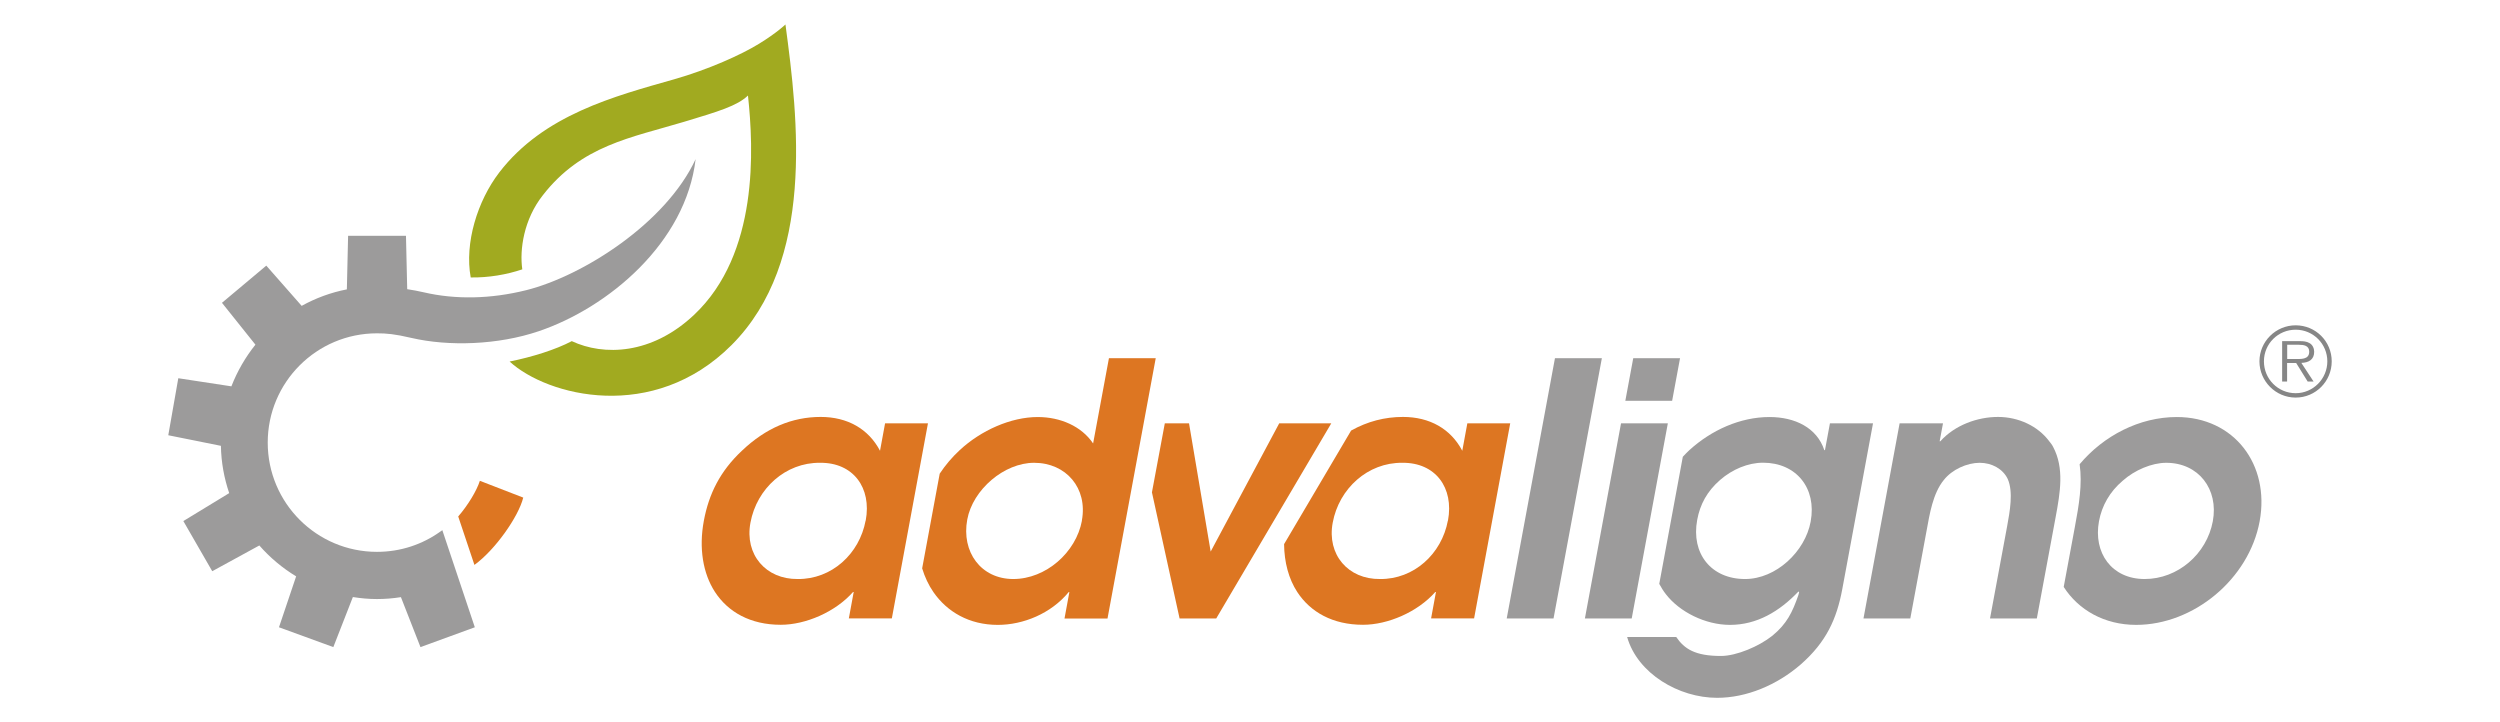 <?xml version="1.0" encoding="UTF-8"?>
<svg xmlns="http://www.w3.org/2000/svg" id="Ebene_1" version="1.1" viewBox="0 0 262.21 75.74">
  <defs>
    <style>
      .st0 {
        fill: #a1aa20;
      }

      .st1 {
        fill: #dd7622;
      }

      .st2 {
        fill: #9c9b9b;
      }

      .st3 {
        fill: #868686;
      }
    </style>
  </defs>
  <g>
    <path class="st1" d="M49.76,59.25c2.17-1.57,4.62-5.05,5.12-7.06l-4.55-1.76c-.33,1.04-1.25,2.56-2.27,3.74l1.7,5.08Z"></path>
    <path class="st0" d="M82.39,2.56s-.89.87-2.78,2.03c-1.88,1.16-5.34,2.71-8.88,3.72-6.29,1.79-13.71,3.72-18.36,9.77-2.3,3-3.66,7.42-3,11.02,1.89.03,3.78-.3,5.41-.85-.3-2.08.16-5.25,2.16-7.78,4.06-5.22,9.23-6.02,14.79-7.69,3.62-1.09,5.58-1.67,6.72-2.76.6,5.58,1.14,16.59-5.64,22.99-4.45,4.2-9.48,4.34-12.84,2.77-1.71.9-4.15,1.66-6.52,2.14,3.98,3.64,15.07,6.48,23.27-1.72,8.78-8.78,7-23.71,5.66-33.64"></path>
    <path class="st2" d="M46.2,55.74c-1.87,1.35-4.17,2.14-6.66,2.14-6.33,0-11.46-5.13-11.46-11.46s5.13-11.46,11.46-11.46c1.01,0,1.84.07,3.6.48,3.92.91,9.08.75,13.36-.7,7.3-2.47,15.44-9.28,16.46-18.05-3.12,6.72-11.81,12.24-17.75,13.74-3.75.94-7.45,1-10.76.23-.55-.13-1.15-.24-1.74-.33l-.13-5.6h-6.07l-.13,5.62c-1.69.33-3.28.92-4.74,1.73l-3.71-4.22-4.65,3.9,3.51,4.39c-1.05,1.31-1.9,2.78-2.52,4.37l-5.57-.85-1.05,5.98,5.52,1.11c.03,1.74.34,3.4.87,4.96l-4.81,2.93,3.03,5.26,4.94-2.7c1.11,1.27,2.41,2.36,3.86,3.24l-1.8,5.34,5.7,2.08,2.05-5.25c.82.13,1.66.21,2.52.21s1.7-.07,2.52-.2l2.05,5.24,5.7-2.08-3.41-10.19s-.08.08-.2.15"></path>
    <path class="st2" d="M232.09,54.67c-.64,3.44-3.67,6.06-7.15,6.06s-5.4-2.77-4.79-6.06c.3-1.63,1.13-3.1,2.49-4.25,1.24-1.11,3.05-1.88,4.56-1.88,3.4,0,5.51,2.77,4.89,6.13M228.31,43.74c-3.91,0-7.67,1.95-10.19,4.95.3,2.08-.07,4.3-.5,6.58l-1.17,6.29c1.55,2.42,4.27,3.98,7.6,3.98,6.02,0,11.83-4.8,12.95-10.86,1.1-5.95-2.67-10.94-8.69-10.94"></path>
    <path class="st2" d="M189.91,54.71c-.58,3.14-3.63,6.02-6.88,6.02-3.55,0-5.68-2.66-5.02-6.21.3-1.63,1.04-2.99,2.4-4.18,1.28-1.11,2.92-1.81,4.51-1.81,3.47,0,5.64,2.66,4.99,6.17M196.44,44.4h-4.51l-.52,2.81h-.07c-.78-2.36-3.09-3.47-5.75-3.47-3.07,0-6.09,1.37-8.4,3.47-.24.22-.47.46-.69.7l-2.47,13.33c.21.38.43.75.7,1.09,1.43,1.85,4.13,3.21,6.72,3.21,2.81,0,5.18-1.4,7.19-3.51l.06.1-.08.29c-.63,1.81-1.21,3.01-2.73,4.26-1.39,1.11-3.76,2.12-5.39,2.12-2.71,0-3.84-.74-4.69-1.99h-5.15c1.1,3.85,5.43,6.38,9.44,6.38,3.07,0,6.27-1.33,8.78-3.51,2.65-2.33,3.76-4.73,4.35-7.91l3.22-17.37Z"></path>
  </g>
  <path class="st2" d="M170.47,42.04h4.91l.83-4.47h-4.91l-.83,4.47ZM166.23,64.87h4.91l3.79-20.47h-4.91l-3.79,20.47Z"></path>
  <polygon class="st2" points="158.03 64.87 162.94 64.87 168.01 37.57 163.09 37.57 158.03 64.87"></polygon>
  <g>
    <path class="st2" d="M195.45,64.87h4.91l1.72-9.27c.3-1.63.64-3.84,1.79-5.25.87-1.11,2.44-1.81,3.77-1.81,1.26,0,2.43.63,2.94,1.7.6,1.37.22,3.4-.07,4.99l-1.79,9.64h4.91l1.97-10.61c.49-2.62.92-5.17-.26-7.39-.11-.22-.26-.41-.41-.59-1.18-1.59-3.22-2.55-5.37-2.55s-4.52.85-6.05,2.55h-.07l.35-1.88h-4.55l-3.79,20.47Z"></path>
    <path class="st1" d="M151.86,54.6c-.65,3.51-3.58,6.17-7.12,6.13-3.33.04-5.59-2.55-4.96-5.91.66-3.58,3.68-6.32,7.3-6.28,3.48-.04,5.43,2.62,4.79,6.06M158.41,44.4h-4.51l-.53,2.88c-1.2-2.29-3.41-3.55-6.22-3.55-1.91,0-3.72.47-5.44,1.43l-7.03,11.91c.02,1.9.48,3.64,1.38,5.02,1.38,2.11,3.72,3.44,6.9,3.44,2.59,0,5.72-1.33,7.58-3.44h.07l-.51,2.77h4.51l3.79-20.47Z"></path>
  </g>
  <polygon class="st1" points="139.63 44.4 134.17 44.4 126.98 57.85 124.71 44.4 122.17 44.4 120.82 51.64 123.72 64.87 127.56 64.87 139.63 44.4"></polygon>
  <g>
    <path class="st1" d="M113.48,54.6c-.62,3.36-3.8,6.13-7.2,6.13s-5.46-2.85-4.83-6.24c.58-3.14,3.87-5.95,7.01-5.95,3.36,0,5.64,2.66,5.01,6.06M121.22,37.57h-4.91l-1.66,8.94c-1.22-1.81-3.44-2.77-5.81-2.77-2.81,0-5.95,1.4-8.18,3.47-.81.75-1.51,1.58-2.1,2.47l-1.84,9.93c.27.9.67,1.75,1.18,2.49,1.43,2.07,3.76,3.44,6.75,3.44,2.66,0,5.58-1.18,7.44-3.44h.07l-.51,2.77h4.51l5.06-27.31Z"></path>
    <path class="st1" d="M90.79,54.6c-.65,3.51-3.58,6.17-7.12,6.13-3.33.04-5.59-2.55-4.96-5.91.66-3.58,3.68-6.32,7.3-6.28,3.48-.04,5.43,2.62,4.79,6.06M97.34,44.4h-4.51l-.53,2.88c-1.2-2.29-3.41-3.55-6.22-3.55-2.99,0-5.75,1.15-8.27,3.55-2.28,2.14-3.46,4.51-3.99,7.35-.53,2.85-.1,5.51,1.17,7.46,1.38,2.11,3.72,3.44,6.9,3.44,2.59,0,5.72-1.33,7.58-3.44h.07l-.51,2.77h4.51l3.79-20.47Z"></path>
    <path class="st3" d="M239.89,37.66v-1.5h1.21c.53,0,1.1.08,1.1.73,0,.86-.92.76-1.52.76h-.79ZM241.38,38.06c.75-.02,1.34-.33,1.34-1.16,0-.36-.16-.73-.48-.91-.32-.19-.67-.21-1.03-.21h-1.85v4.24h.52v-1.95h.95l1.21,1.95h.62l-1.28-1.95ZM240.78,41.24c-1.85,0-3.33-1.49-3.33-3.34s1.49-3.32,3.33-3.32,3.32,1.49,3.32,3.32-1.49,3.34-3.32,3.34M240.78,41.7c2.09,0,3.78-1.7,3.78-3.8s-1.69-3.78-3.78-3.78-3.8,1.7-3.8,3.78,1.7,3.8,3.8,3.8"></path>
  </g>
</svg>

